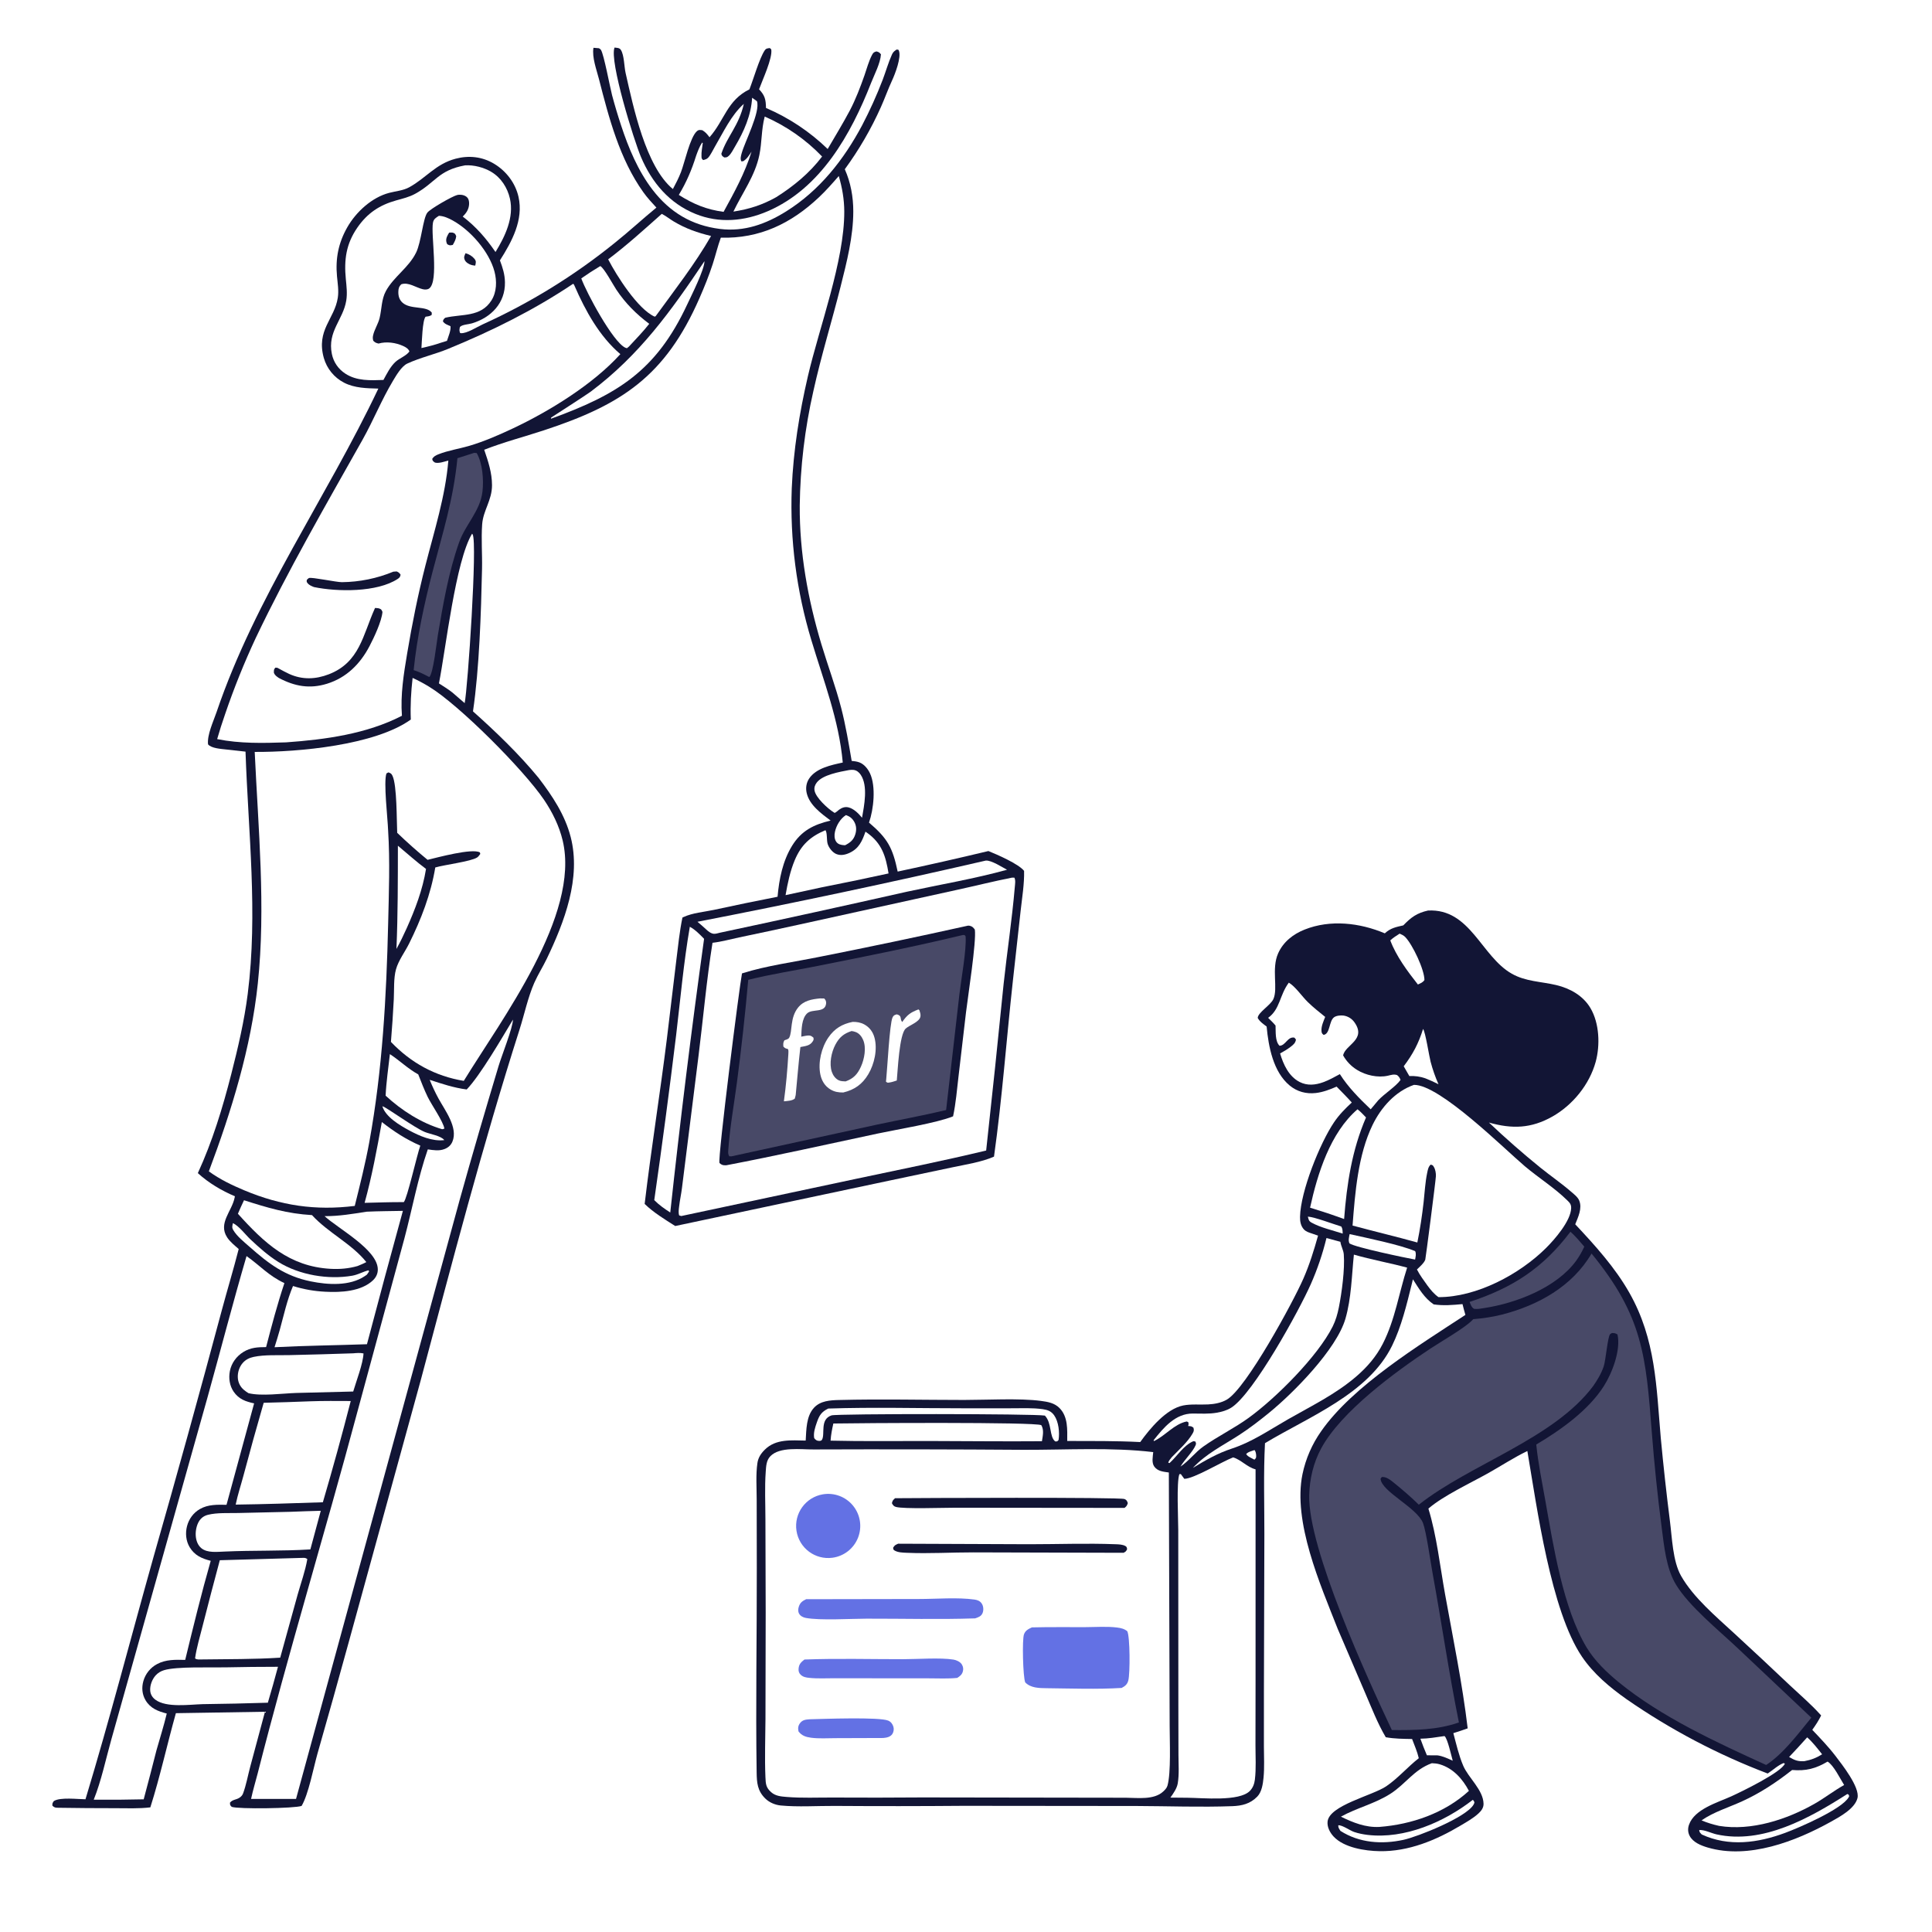 <svg xmlns="http://www.w3.org/2000/svg" style="display: block;" viewBox="0 0 2048 2048" width="1024" height="1024"><path transform="translate(0,0)" fill="rgb(255,255,255)" d="M 0 0 L 2048 0 L 2048 2048 L 0 2048 L 0 0 z"></path><path transform="translate(0,0)" fill="rgb(18,21,53)" d="M 629.087 50.656 C 631.047 50.773 633.008 50.973 634.965 51.139 C 635.665 51.737 636.582 52.148 637.063 52.932 C 640.242 58.11 646.55 92.156 648.792 100.817 C 651.667 111.576 654.854 122.25 658.351 132.823 C 666.163 156.663 676.348 181.137 691.74 201.157 C 710.064 224.992 733.206 238.919 763.138 242.68 C 788.889 245.916 811.867 237.525 833.492 224.004 C 868.837 201.904 894.461 169.274 913.85 132.896 C 922.062 117.206 929.357 101.054 935.701 84.521 C 939.049 75.736 941.633 66.368 945.488 57.838 C 946.332 55.971 947.316 54.721 949.008 53.542 C 950.951 52.188 950.054 52.461 952.336 52.768 C 952.495 53.045 952.691 53.304 952.814 53.599 C 955.734 60.596 948.759 78.574 945.598 85.369 C 941.315 94.576 937.968 104.226 933.799 113.5 C 923.401 136.753 910.573 158.84 895.529 179.394 C 901.796 193.516 904.534 208.739 904.518 224.162 C 904.49 250.93 897.573 277.937 891.083 303.76 C 881.792 340.729 870.441 377.279 862.224 414.491 C 853.143 454.317 848.295 494.991 847.761 535.836 C 847.437 585.68 856.373 635.184 870.672 682.806 C 877.461 705.416 885.741 727.512 891.676 750.39 C 896.473 768.883 899.586 787.767 902.814 806.583 C 905.532 806.83 908.432 807.216 911.007 808.174 C 916.058 810.053 920.029 815.052 922.238 819.796 C 928.718 833.711 926.118 857.91 921.193 871.991 C 940.936 888.793 946.253 898.615 951.564 923.92 C 983.718 917.065 1015.79 909.804 1047.76 902.138 C 1056.96 905.86 1079.66 915.705 1085.57 923.156 C 1085.94 936.956 1083.41 951.727 1081.92 965.482 L 1073.69 1039.74 C 1066.86 1101.76 1062.35 1164.32 1053.68 1226.09 C 1040.14 1231.98 1023.74 1234.39 1009.35 1237.46 L 942.636 1251.52 L 715.768 1299.63 C 704.837 1292.67 692.619 1285.29 683.363 1276.2 C 690.265 1217.96 699.61 1159.91 706.857 1101.69 L 716.914 1018 C 718.816 1002.93 720.317 987.503 723.418 972.644 L 724.608 972.099 C 733.991 967.697 746.35 966.703 756.535 964.555 C 779.058 959.667 801.631 955.009 824.249 950.582 C 825.895 931.863 829.68 912.769 839.645 896.54 C 849.463 880.551 862.769 873.983 880.499 869.85 C 870.577 862.397 858.144 853.487 855.141 840.733 C 853.892 835.432 854.659 829.95 857.676 825.372 C 865.003 814.253 881.191 810.956 893.359 808.321 C 889.353 763.21 872.999 721.674 860.117 678.753 C 844.313 626.572 837.277 572.131 839.296 517.647 C 841.017 477.378 847.275 438.14 856.381 398.908 C 868.459 346.869 895.156 276.452 894.967 224.156 C 894.92 211.212 892.749 198.985 889.142 186.586 C 882.474 194.267 875.704 201.972 868.307 208.963 C 838.612 237.03 805.137 253.094 764.095 251.943 C 760.774 261.033 758.534 270.609 755.541 279.828 C 751.56 292.088 746.689 304.139 741.524 315.943 C 705.193 398.983 658.793 429.166 576.247 456.254 C 555.07 463.204 534.143 468.584 513.286 476.765 C 517.545 489.193 521.53 501.046 521.556 514.324 C 521.588 530.34 512.187 540.962 511.113 555.795 C 509.986 571.372 511.322 587.333 510.975 602.987 C 509.933 649.936 508.116 708.352 501.381 754.076 C 525.752 775.867 550.242 799.367 570.98 824.642 C 585.524 843.756 598.801 863.583 604.917 887.128 C 616.23 930.683 598.25 977.478 579.532 1016.46 C 575.441 1024.98 570.227 1033.08 566.423 1041.7 C 559.636 1057.09 555.846 1075.35 550.697 1091.47 C 511.467 1214.31 479.069 1339.09 445.843 1463.65 L 369.748 1740.5 C 358.877 1780.11 347.785 1819.67 336.471 1859.16 C 332.315 1873.94 327.032 1902 319.715 1914.35 C 312.242 1917.05 252.833 1917.87 245.643 1915.35 C 243.775 1913.42 243.838 1913.53 243.805 1910.85 C 246.666 1907.39 250.548 1907.97 254.037 1905.53 C 255.818 1904.28 256.97 1903.01 257.717 1900.98 C 260.998 1892.09 262.754 1882.1 265.218 1872.9 L 280.891 1814.53 L 186.442 1816.04 C 177.139 1849.14 169.776 1883.16 159.367 1915.88 C 147.074 1917.37 134.143 1916.77 121.753 1916.76 C 101.79 1916.77 81.827 1916.62 61.867 1916.31 C 58.892 1916.25 57.596 1916.23 55.513 1914.04 C 55.447 1911.52 55.628 1911.34 57.032 1909.22 C 63.692 1904.91 82.463 1907.24 90.608 1907.31 C 116.2 1822.9 138.512 1736.72 162.38 1651.74 C 187.354 1564.4 211.588 1476.84 235.08 1389.08 C 240.915 1367.35 247.453 1345.81 253.033 1324.01 C 248.897 1320.41 243.719 1316.24 240.732 1311.61 C 231.079 1296.65 245.734 1284.12 248.691 1269.69 L 249.009 1268.08 C 234.975 1262.26 220.948 1253.81 209.719 1243.57 C 225.141 1210.02 235.992 1174.38 245.132 1138.67 C 252.313 1110.61 258.964 1082.25 262.611 1053.49 C 273.479 967.777 263.161 882.485 260.264 796.763 C 253.423 796.047 246.585 795.289 239.753 794.491 C 234.526 793.863 223.897 793.303 220.519 789.008 C 219.447 778.836 226.292 764.496 229.548 754.905 C 271.064 632.632 346.131 527.716 401.055 411.926 C 388.73 411.585 375.931 411.442 364.714 405.657 C 354.242 400.255 346.474 390.759 343.254 379.425 C 334.997 349.85 354.626 338.232 358.085 315.594 C 359.244 308.005 357.929 300.514 357.231 292.946 C 355.483 274.002 358.707 257.483 368.186 240.86 C 377.434 224.642 394.2 209.229 412.597 204.422 C 419.623 202.587 427.37 202.046 433.815 198.51 C 451.661 188.719 461.75 173.861 482.982 168.24 C 497.006 164.527 511.221 166.053 523.763 173.585 C 536.571 181.276 546.324 193.989 549.632 208.638 C 555.151 233.077 542.585 256.134 529.947 276.009 C 532.858 283.743 535.099 290.71 535.266 299.109 C 535.705 321.246 520.589 336.691 500.26 342.777 C 496.605 343.871 490.013 343.997 487.551 346.575 C 486.95 349.224 486.737 350.445 487.734 353.002 C 488.002 353.059 488.265 353.149 488.538 353.172 C 494.857 353.688 505.643 346.554 511.721 343.828 C 561.882 321.094 608.938 292.052 651.749 257.407 C 666.795 245.408 680.923 232.273 695.815 220.069 C 690.923 214.786 686.127 209.606 681.934 203.731 C 656.81 168.525 645.478 125.027 634.899 83.724 C 632.381 73.894 627.375 60.736 629.087 50.656 z"></path><path transform="translate(0,0)" fill="rgb(255,255,255)" d="M 437.385 718.618 C 443.345 721.318 449.238 724.527 454.833 727.913 C 486.584 747.125 555.114 815.931 576.705 847.848 C 585.557 860.933 592.799 875.58 596.468 891.007 C 615.275 970.091 531.539 1080.64 491.634 1145.77 C 461.222 1140.76 435.558 1126.63 414.408 1104.45 C 415.651 1089.4 416.659 1074.34 417.432 1059.26 C 417.926 1049.43 417.134 1036.95 419.769 1027.53 C 422.435 1018.01 429.249 1009.13 433.672 1000.22 C 446.406 974.572 456.71 947.904 461.415 919.546 C 471.473 916.627 499.01 913.261 505.735 908.988 C 507.133 908.1 508.143 906.521 509.112 905.217 L 508.701 903.593 C 500.586 898.912 463.585 908.998 453.261 911.462 C 442.154 902.34 431.408 892.786 421.05 882.821 C 420.436 869.891 420.857 832.552 416.075 822.419 C 414.963 820.063 414.087 819.541 411.693 818.754 L 409.641 819.891 C 406.418 829.037 410.987 867.35 411.417 880.249 C 413.484 912.897 412.214 946.446 411.452 979.152 C 409.658 1056.16 405.372 1134.55 391.515 1210.42 C 387.342 1233.27 381.661 1255.8 376.05 1278.32 C 334.475 1283.5 297.718 1278 259.134 1261.87 C 245.912 1256.35 233.001 1250.15 221.385 1241.69 C 245.405 1177.71 266.116 1110.66 273.307 1042.44 C 281.844 961.453 273.739 878.188 270.007 797.069 C 316.111 797.344 397.499 789.996 435.479 762.743 C 434.872 747.713 435.696 733.52 437.385 718.618 z"></path><path transform="translate(0,0)" fill="rgb(255,255,255)" d="M 1072.78 930.334 L 1075.27 930.363 C 1076.76 933.118 1075.98 937.386 1075.72 940.48 C 1072.82 974.675 1067.56 1008.85 1063.88 1042.99 C 1058.02 1101.89 1051.85 1160.76 1045.37 1219.6 C 999.612 1230.62 953.244 1239.88 907.197 1249.66 L 722.221 1289.04 L 719.938 1288.38 C 718.969 1285.28 719.546 1282.01 719.907 1278.83 C 720.652 1272.3 722.108 1265.87 722.911 1259.35 L 740.408 1119.69 C 745.416 1079.67 748.932 1039.22 755.281 999.4 C 764.586 998.379 774.272 995.629 783.45 993.715 C 804.179 989.391 824.887 984.961 845.571 980.425 L 1015.01 943.164 C 1034.28 938.982 1053.43 934.136 1072.78 930.334 z"></path><path transform="translate(0,0)" fill="rgb(18,21,53)" d="M 1026.11 981.229 C 1026.76 981.278 1027.42 981.22 1028.05 981.375 C 1030.81 982.052 1031.79 983.293 1033.36 985.402 C 1035.19 997.761 1026.03 1056.26 1024.01 1073.14 L 1016.08 1140.98 C 1014.43 1155.08 1013.26 1169.46 1010.31 1183.35 C 993.39 1190.32 951.172 1197.2 930.696 1201.55 C 877.255 1212.89 823.818 1224.94 770.16 1235.19 C 769.858 1235.21 769.557 1235.25 769.255 1235.25 C 766.183 1235.31 764.827 1234.84 762.668 1232.82 C 760.735 1226.95 783.967 1044.48 786.539 1031.85 L 787.385 1031.59 C 811.579 1023.86 842.643 1019.58 868.023 1014.43 C 920.844 1003.97 973.543 992.902 1026.11 981.229 z"></path><path transform="translate(0,0)" fill="rgb(72,73,103)" d="M 1020.6 991.14 L 1022.48 991.17 L 1023.57 992.504 C 1024.7 1006.16 1018.96 1037.78 1017.1 1053.29 L 1002.93 1176.69 C 978.607 1182.51 953.974 1186.96 929.519 1192.17 L 775.362 1225.78 L 773.049 1225.72 C 771.632 1223.41 771.82 1221.7 772.002 1219.07 C 773.628 1195.56 778.013 1171.27 781.12 1147.85 C 785.906 1111.54 789.922 1075.13 793.167 1038.66 C 817.215 1032.64 842.2 1028.82 866.547 1023.97 C 917.974 1013.74 969.628 1003.44 1020.6 991.14 z"></path><path transform="translate(0,0)" fill="rgb(255,255,255)" d="M 903.859 1083.24 C 908.069 1083.15 912.355 1083.85 916.088 1085.88 C 921.777 1088.97 925.349 1093.83 927.013 1100.04 C 930.323 1112.41 926.898 1127.88 920.422 1138.76 C 914.085 1149.4 905.78 1155.23 893.921 1158.08 C 888.891 1158.13 884.705 1157.49 880.312 1154.87 C 874.398 1151.35 870.96 1145.59 869.592 1138.94 C 866.978 1126.23 870.767 1110.47 878.091 1099.79 C 884.581 1090.33 892.768 1085.45 903.859 1083.24 z"></path><path transform="translate(0,0)" fill="rgb(72,73,103)" d="M 902.69 1092.95 C 904.196 1093.13 905.477 1093.45 906.923 1093.96 C 910.735 1095.3 913.44 1098.75 914.977 1102.37 C 918.542 1110.75 916.251 1122.63 912.653 1130.62 C 908.979 1138.78 904.768 1143.27 896.379 1146.33 C 893.884 1146.22 891.229 1146.21 888.949 1145.08 C 885.469 1143.35 883.007 1139.86 881.782 1136.25 C 878.806 1127.48 881.306 1115.37 885.539 1107.39 C 889.65 1099.64 894.381 1095.63 902.69 1092.95 z"></path><path transform="translate(0,0)" fill="rgb(255,255,255)" d="M 869.219 1058.36 L 873.642 1058.43 C 875.204 1059.83 875.897 1061.48 875.71 1063.64 C 874.81 1074.06 861.245 1069.15 855.74 1074.08 C 849.675 1079.52 849.701 1091.37 849.352 1098.92 C 851.723 1098.46 854.268 1097.85 856.685 1097.68 C 859.289 1097.51 860.409 1098.39 862.31 1099.98 C 862.461 1101.98 862.737 1101.95 861.588 1103.82 C 858.614 1108.65 853.544 1108.86 848.443 1109.91 C 846.473 1126.81 845.115 1143.82 843.475 1160.75 C 843.229 1162.07 842.818 1163.37 842.46 1164.66 C 839.24 1167.03 834.815 1167 830.95 1167.45 C 833.226 1151.08 834.679 1134.09 835.676 1117.59 C 836.222 1108.55 834.616 1114.14 830.409 1109.42 C 830.244 1106.63 830.027 1105.25 831.511 1102.75 C 833.026 1102.25 835.728 1101.59 836.568 1100.03 C 840.219 1093.25 837.175 1079.05 846.011 1068.05 C 851.901 1060.72 860.421 1059.22 869.219 1058.36 z"></path><path transform="translate(0,0)" fill="rgb(255,255,255)" d="M 973.593 1070.01 L 974.612 1070.9 C 975.306 1073.07 976.09 1075.22 975.701 1077.54 C 974.723 1083.37 964.32 1086.56 960.114 1090.29 C 953.24 1096.39 951.656 1135.27 950.634 1145.39 C 948.079 1146.18 945.414 1147.17 942.761 1147.52 C 940.769 1147.79 940.782 1147.92 939.163 1146.57 L 939.465 1143.65 C 940.571 1133.02 943.041 1085.03 946.115 1078.58 C 947.296 1076.11 948.205 1076.04 950.602 1075.24 C 956.735 1076.83 953.416 1079.93 956.386 1083.38 C 961.648 1075.78 965.125 1073.24 973.593 1070.01 z"></path><path transform="translate(0,0)" fill="rgb(255,255,255)" d="M 607.539 300.828 C 608.707 301.933 608.324 301.36 609.005 302.925 C 620.524 329.397 635.387 356.492 657.596 375.398 C 628.836 407.292 582.654 435.748 543.867 454.06 C 529.105 461.03 513.136 467.973 497.52 472.593 C 486.855 475.748 475.026 477.48 464.779 481.565 C 461.948 482.693 459.796 483.769 458.165 486.441 C 458.659 488.907 459.052 488.835 461.098 490.372 C 465.48 491.438 470.943 489.305 475.262 488.22 C 472.12 526.11 460.346 562.75 450.971 599.436 C 443.064 630.379 436.896 661.085 431.625 692.575 C 427.956 714.492 424.38 736.45 426.063 758.742 C 388.59 778.049 344.808 783.982 303.25 786.928 C 278.62 787.755 254.53 788.35 230.191 783.478 C 232.763 774.551 235.585 765.698 238.654 756.93 C 247.992 729.513 258.809 702.622 271.059 676.376 C 305.275 604.627 345.271 535.531 384.232 466.272 C 395.711 445.866 404.515 423.761 416.54 403.743 C 419.993 397.995 425.623 388.212 431.827 385.355 C 445.811 378.915 460.809 375.654 475.025 369.819 C 521.725 350.653 565.517 328.94 607.539 300.828 z"></path><path transform="translate(0,0)" fill="rgb(18,21,53)" d="M 397.57 644.466 C 398.934 644.583 400.706 644.583 401.993 645.017 C 404.349 645.812 404.485 646.563 405.438 648.658 C 404.549 658.762 396.472 675.822 391.686 684.959 C 381.804 703.826 367.291 718.395 346.621 724.796 C 328.198 730.501 312.376 727.528 295.605 718.694 C 293.237 717.007 291.319 715.919 290.31 713.041 C 290.425 710.275 290.079 709.727 291.927 707.726 C 294.06 707.887 293.519 707.599 295.106 708.455 C 298.911 710.505 302.583 712.592 306.526 714.39 C 320.406 720.721 334.581 720.193 348.6 714.76 C 381.211 702.122 384.648 673.214 397.161 645.354 L 397.57 644.466 z"></path><path transform="translate(0,0)" fill="rgb(18,21,53)" d="M 416.972 605.993 L 420.518 605.747 C 422.821 606.841 423.194 607.135 424.654 609.222 C 424.128 611.474 423.657 612.316 421.679 613.622 C 399.786 628.071 357.539 627.435 332.865 622.323 C 330.224 621.259 327.808 620.383 325.98 618.089 C 324.746 616.541 325.104 616.453 325.236 614.675 C 325.994 614.031 326.623 613.193 327.509 612.743 C 329.966 611.495 356.815 617.215 362.451 617.128 C 381.169 616.928 399.675 613.149 416.972 605.993 z"></path><path transform="translate(0,0)" fill="rgb(255,255,255)" d="M 543.772 1080.82 C 543.577 1089.61 531.925 1118.7 528.52 1130.03 C 514.362 1177.12 500.454 1224.53 487.277 1271.91 L 313.808 1906.93 L 266.134 1906.95 C 268.122 1897.84 270.801 1888.8 273.18 1879.77 C 305.73 1751.77 344.423 1625.24 378.559 1497.63 L 428.768 1312.47 C 437.024 1281.4 442.937 1248.74 453.489 1218.39 C 459.51 1219.22 465.324 1220.3 471.182 1218.05 C 475.048 1216.57 477.976 1214.02 479.584 1210.16 C 485.791 1195.27 471.68 1177.05 464.806 1164.45 C 461.282 1157.99 458.269 1151.47 455.484 1144.67 C 468.492 1148.89 481.087 1153.15 494.72 1154.88 C 509.024 1140.07 532.142 1100.19 543.772 1080.82 z"></path><path transform="translate(0,0)" fill="rgb(255,255,255)" d="M 261.339 1331.51 C 275.823 1341.69 284.491 1352.19 301.478 1360.16 C 294.05 1382.29 287.966 1405.38 282.074 1427.98 C 273.235 1428.03 265.803 1428.33 257.992 1433.14 C 250.66 1437.66 245.323 1444.93 243.671 1453.42 C 242.223 1460.87 243.352 1468.95 247.709 1475.28 C 253.121 1483.14 260.48 1485.78 269.375 1487.63 L 240.111 1595.15 C 230.269 1595.02 220.669 1594.6 211.805 1599.7 C 205.025 1603.6 200.28 1610.12 198.285 1617.66 C 196.3 1625.15 197.049 1633.43 201.072 1640.14 C 206.294 1648.85 214.03 1652.16 223.377 1654.53 C 213.476 1689.2 204.81 1724.52 196.324 1759.56 C 186.121 1759.33 175.713 1758.99 166.443 1764.03 C 159.344 1767.83 154.106 1774.37 151.942 1782.13 C 150.021 1788.94 150.622 1796.07 154.23 1802.22 C 159.348 1810.95 167.536 1814.07 176.775 1816.42 C 173.666 1829.46 169.527 1842.42 165.878 1855.33 C 161.482 1872.7 156.964 1890.04 152.324 1907.35 C 134.678 1907.79 117.025 1907.92 99.374 1907.74 C 107.398 1887.67 112.113 1864.98 117.961 1844.11 L 150.646 1727.84 L 219.971 1481.26 C 233.876 1431.35 246.768 1381.26 261.339 1331.51 z"></path><path transform="translate(0,0)" fill="rgb(255,255,255)" d="M 492.962 175.287 C 502.263 174.685 512.977 177.483 520.907 182.253 C 531.148 188.412 537.911 198.96 540.537 210.5 C 545.084 230.484 535.437 250.546 525.256 267.154 C 515.156 252.473 504.685 240.358 490.507 229.542 C 490.958 229.082 491.416 228.628 491.86 228.162 C 495.47 224.373 497.51 220.003 497.255 214.69 C 497.128 212.068 496.265 209.78 494.006 208.244 C 491.42 206.487 487.484 205.992 484.524 206.756 C 479.3 208.105 456.421 221.19 453.102 225.299 C 448.347 231.184 446.617 256.552 441.037 267.851 C 433.102 283.921 417.4 293.263 409.088 308.474 C 404.277 317.277 404.721 327.552 402.406 337.086 C 400.851 343.491 396.86 349.211 395.458 355.65 C 395.015 357.686 395.117 359.209 395.683 361.237 C 397.787 363.255 398.407 363.441 401.251 364.192 C 409.612 361.805 419.401 363.143 427.377 366.767 C 430.08 367.995 432.901 369.634 434.004 372.499 C 430.974 377.058 423.408 379.724 419.223 383.597 C 413.695 388.713 410.029 396.249 406.462 402.766 C 392.61 403.254 378.193 404 366.037 396.052 C 358.598 391.188 353.563 383.908 351.78 375.19 C 346.893 351.294 363.758 338.963 367.045 318.63 C 368.276 311.013 367.337 303.529 366.597 295.918 C 364.594 275.324 366.842 258.544 378.896 241.148 C 389.411 225.973 402.216 217.419 419.905 212.461 C 426.826 210.521 433.798 208.905 440.141 205.41 C 461.909 193.414 464.472 180.499 492.962 175.287 z"></path><path transform="translate(0,0)" fill="rgb(255,255,255)" d="M 328.634 1485.44 C 343.015 1484.91 357.411 1485.09 371.799 1485.14 C 362.565 1521.08 352.714 1556.86 342.25 1592.46 L 295.25 1593.96 C 280.113 1594.4 264.973 1594.73 249.831 1594.94 C 251.933 1584.66 255.36 1574.41 258.065 1564.26 C 264.937 1538.43 272.088 1512.68 279.519 1487.01 C 295.894 1486.62 312.267 1486.1 328.634 1485.44 z"></path><path transform="translate(0,0)" fill="rgb(255,255,255)" d="M 318.892 1651.46 C 321.616 1651.51 323.668 1650.89 325.765 1652.75 C 323.637 1665.23 319.009 1677.98 315.565 1690.19 L 297.04 1757.18 C 269.448 1758.99 241.419 1758.69 213.758 1759.08 C 211.268 1759.01 208.711 1759.55 206.773 1757.92 C 208.42 1746.37 212.002 1734.66 214.834 1723.33 C 220.732 1700.15 226.789 1677.01 233.005 1653.91 L 318.892 1651.46 z"></path><path transform="translate(0,0)" fill="rgb(255,255,255)" d="M 388.709 1284.44 C 401.468 1283.85 414.303 1283.84 427.076 1283.57 C 414.114 1330.62 401.419 1377.74 388.993 1424.93 C 356.349 1426.1 323.624 1426.41 291.011 1428.12 C 293.042 1422.07 294.754 1415.87 296.574 1409.74 C 300.765 1394.42 304.365 1377.86 310.598 1363.23 C 321.713 1366.71 333.228 1368.75 344.861 1369.29 C 361.123 1370.18 382.835 1369.12 395.368 1357.18 C 398.73 1353.98 400.616 1349.97 400.486 1345.3 C 399.909 1324.59 359.124 1302.83 344.035 1289.18 C 359.717 1289.22 373.341 1286.83 388.709 1284.44 z"></path><path transform="translate(0,0)" fill="rgb(255,255,255)" d="M 465.267 228.767 C 470.564 228.991 475.523 231.281 480.094 233.821 C 498.865 244.255 518.647 266.854 524.176 287.851 C 526.809 297.852 526.609 309.517 520.942 318.484 C 509.584 336.457 489.534 332.669 471.979 336.818 C 470.247 338.303 470.094 338.459 469.498 340.651 C 471.58 343.654 474.264 344.265 477.541 345.782 C 478.131 350.388 475.186 356.846 473.821 361.314 L 467.311 363.333 C 460.52 365.688 453.749 367.387 446.737 368.949 C 447.229 362.656 447.724 339.517 451.159 335.708 C 453.525 335.382 455.591 335.262 457.603 333.843 L 457.717 331.444 C 452.051 323.693 435.123 328.527 426.647 320.802 C 423.281 317.736 422.162 313.763 422.256 309.314 C 422.327 305.926 422.902 303.723 425.416 301.333 C 433.017 298.807 440.721 304.79 448.016 306.545 C 450.25 307.082 453.011 307.197 454.951 305.785 C 465.429 298.156 456.574 249.154 458.953 236.103 C 459.682 232.102 462.101 230.792 465.267 228.767 z"></path><path transform="translate(0,0)" fill="rgb(18,21,53)" d="M 476.145 246.579 C 477.108 246.555 479.042 246.355 480.035 246.654 C 482.534 247.406 482.682 248.216 483.606 250.41 C 483.219 253.991 481.742 256.464 480.008 259.577 C 479.913 259.608 479.82 259.651 479.721 259.671 C 476.817 260.243 476.624 260.282 474.09 258.875 C 473.523 257.655 473.354 257.462 473.09 255.987 C 472.482 252.585 474.427 249.312 476.145 246.579 z"></path><path transform="translate(0,0)" fill="rgb(18,21,53)" d="M 493.49 268.416 C 497.021 269.338 500.557 271.442 502.901 274.293 C 505.089 276.954 504.387 278.548 503.768 281.571 C 502.587 281.437 501.396 281.308 500.237 281.032 C 497.408 280.358 493.707 278.204 492.594 275.398 C 491.413 272.423 492.336 271.149 493.49 268.416 z"></path><path transform="translate(0,0)" fill="rgb(255,255,255)" d="M 701.507 226.699 C 705.851 228.875 710.032 232.297 714.264 234.808 C 727.186 242.477 739.179 246.626 753.766 250.154 C 736.773 279.789 715.033 307.594 694.983 335.22 L 693.925 335.655 C 675.97 327.661 653.367 291.79 644.685 274.888 C 664.534 259.957 682.968 243.198 701.507 226.699 z"></path><path transform="translate(0,0)" fill="rgb(72,73,103)" d="M 502.669 480.041 L 505.307 480.263 C 511.62 491.079 512.86 508.882 511.437 521.114 C 509.027 541.818 493.46 555.874 486.73 574.797 C 475.607 606.077 469.664 640.596 464.144 673.289 C 462.821 681.129 459.269 714.249 455.039 717.699 L 452.668 716.479 C 447.956 713.96 443.592 712.023 438.5 710.352 C 441.987 675.69 449.772 639.735 458.534 606.056 C 469.53 563.784 480.546 529.873 484.893 485.737 L 502.669 480.041 z"></path><path transform="translate(0,0)" fill="rgb(255,255,255)" d="M 731.248 982.411 C 736.922 985.434 741.918 990.613 746.358 995.189 C 732.933 1091.71 720.98 1188.42 710.501 1285.3 C 704.348 1281.34 698.721 1277.4 693.544 1272.19 C 701.883 1214.01 709.609 1155.74 716.72 1097.4 C 721.27 1059.16 724.666 1020.35 731.248 982.411 z"></path><path transform="translate(0,0)" fill="rgb(255,255,255)" d="M 374.378 1434.57 C 378.164 1434.26 381.595 1433.9 385.337 1434.68 C 384.85 1445.47 377.674 1464.03 374.417 1475.07 L 313.888 1476.59 C 299.226 1477.09 277.261 1480.2 263.434 1476.83 C 261.711 1475.79 260.12 1474.67 258.579 1473.37 C 254.795 1470.23 252.46 1465.67 252.115 1460.77 C 251.689 1455.02 253.631 1448.85 257.515 1444.56 C 260.591 1441.16 264.432 1439.31 268.867 1438.37 C 280.695 1435.86 294.572 1436.79 306.695 1436.48 C 329.259 1435.98 351.82 1435.34 374.378 1434.57 z"></path><path transform="translate(0,0)" fill="rgb(255,255,255)" d="M 308.391 1602.56 C 318.92 1602.04 329.493 1601.85 340.031 1601.5 L 329.002 1642.44 C 298.765 1644.33 268.31 1643.32 238.024 1644.72 C 230.265 1644.96 219.934 1646.44 213.468 1641.17 C 209.467 1637.9 207.757 1632.63 207.478 1627.62 C 207.156 1621.83 208.82 1614.35 212.928 1610.02 C 214.988 1607.86 217.491 1606.48 220.386 1605.76 C 230.263 1603.31 242.154 1604.1 252.311 1603.85 L 308.391 1602.56 z"></path><path transform="translate(0,0)" fill="rgb(255,255,255)" d="M 258.66 1272.31 C 283.568 1280.25 304.294 1286.53 330.714 1288.06 C 347.881 1306.86 372.698 1318.28 388.313 1337.85 C 385.321 1339.52 382.143 1340.75 378.988 1342.06 C 369.563 1344.75 360.075 1345.55 350.309 1345 C 306.74 1342.56 280.077 1317.62 252.198 1286.62 C 254.243 1281.8 256.397 1277.03 258.66 1272.31 z"></path><path transform="translate(0,0)" fill="rgb(255,255,255)" d="M 238.659 1767.47 C 257.327 1767.07 275.998 1766.87 294.67 1766.86 C 291.269 1779.6 287.689 1792.3 283.931 1804.94 C 260.959 1805.68 237.98 1806.19 214.997 1806.47 C 200.986 1806.84 176.49 1810.5 164.754 1801.8 C 161.635 1799.49 159.616 1796.34 159.25 1792.45 C 158.72 1786.8 161.257 1780.06 165.067 1775.91 C 167.503 1773.27 170.504 1771.47 173.945 1770.45 C 187.519 1766.4 223.006 1767.81 238.659 1767.47 z"></path><path transform="translate(0,0)" fill="rgb(255,255,255)" d="M 1045 912.247 C 1050.95 911.792 1061.98 919.114 1067.52 921.965 C 1032.96 931.534 996.594 937.613 961.501 945.23 C 895.377 960.143 829.165 974.66 762.867 988.779 C 760.996 989.255 758.667 989.986 756.735 989.858 C 753.672 989.656 750.614 987.163 748.483 985.15 C 745.525 982.354 742.452 979.749 739.345 977.121 C 841.601 957.278 943.502 935.65 1045 912.247 z"></path><path transform="translate(0,0)" fill="rgb(255,255,255)" d="M 874.992 880.048 C 877.005 882.444 876.176 890.617 877.303 894.396 C 878.551 898.579 882.352 903.547 886.441 905.267 C 891.125 907.236 895.981 906.168 900.445 904.113 C 910.614 899.431 913.994 891.432 917.43 881.605 L 918.911 882.631 C 934.869 893.89 938.934 907.643 941.91 925.885 L 908.216 933.08 C 882.988 938.031 857.824 943.302 832.729 948.889 C 834.892 936.413 837.546 923.613 842.437 911.891 C 849.197 895.689 858.936 886.754 874.992 880.048 z"></path><path transform="translate(0,0)" fill="rgb(255,255,255)" d="M 500.427 565.728 C 500.631 565.994 500.874 566.234 501.037 566.526 C 506.208 575.773 495.842 729.333 492.569 745.336 L 479.378 733.966 C 474.959 730.452 470.036 727.52 465.302 724.449 C 472.591 687.678 482.891 594.681 500.427 565.728 z"></path><path transform="translate(0,0)" fill="rgb(255,255,255)" d="M 404.764 1189.42 C 417.976 1199.7 430.139 1207.69 445.549 1214.42 C 442.045 1224.08 431.596 1270.66 428.026 1274.3 C 414.197 1274.21 400.335 1274.74 386.508 1275.07 C 394.292 1246.89 399.601 1218.17 404.764 1189.42 z"></path><path transform="translate(0,0)" fill="rgb(255,255,255)" d="M 746.789 276.833 C 746.663 286.074 733.163 312.714 728.442 322.814 C 695.364 393.584 654.215 418.331 584.066 443.874 C 584.146 443.445 584.058 442.945 584.307 442.586 C 584.401 442.449 621.269 418.863 626.088 415.245 C 677.957 376.313 711.175 329.931 746.789 276.833 z"></path><path transform="translate(0,0)" fill="rgb(255,255,255)" d="M 636.373 282.032 C 640.597 284.489 649.873 301.821 653.329 307.034 C 662.796 321.313 674.534 333.029 688.22 343.263 C 681.662 351.697 674 359.425 666.779 367.299 L 664.564 369.137 C 663.98 368.945 663.369 368.824 662.812 368.563 C 649.554 362.351 621.596 310.122 616.186 295.116 C 622.771 290.463 629.447 286.16 636.373 282.032 z"></path><path transform="translate(0,0)" fill="rgb(255,255,255)" d="M 413.297 1117.42 C 423.732 1124.25 432.199 1132.74 443.358 1138.91 C 446.52 1146.93 449.608 1155 453.366 1162.77 C 457.317 1170.93 470.011 1189.07 471.067 1196.41 L 468.76 1197.03 C 446.553 1190.51 425.661 1177.06 408.77 1161.45 C 409.469 1146.81 411.668 1131.98 413.297 1117.42 z"></path><path transform="translate(0,0)" fill="rgb(255,255,255)" d="M 900.037 816.29 C 901.631 816.09 903.217 815.92 904.825 816.134 C 908.136 816.575 910.602 818.612 912.405 821.308 C 920.346 833.178 916.062 853.808 913.805 866.832 C 910.156 862.447 904.98 857.068 899.184 855.797 C 895.547 855 892.461 856.219 889.532 858.264 C 888.058 859.615 886.597 860.674 884.914 861.751 C 884.564 861.56 884.202 861.389 883.864 861.177 C 877.448 857.146 864.745 845.541 863.454 838.023 C 862.91 834.856 863.799 832.226 865.705 829.658 C 871.968 821.221 890.2 818.173 900.037 816.29 z"></path><path transform="translate(0,0)" fill="rgb(255,255,255)" d="M 421.785 896.501 C 431.764 904.787 441.143 913.374 451.604 921.104 C 448.041 943.156 440.111 963.875 431.028 984.154 C 427.662 991.567 424.201 998.803 420.244 1005.92 C 421.794 969.511 421.73 932.939 421.785 896.501 z"></path><path transform="translate(0,0)" fill="rgb(255,255,255)" d="M 246.923 1296.55 C 253.538 1299.77 259.968 1308.6 265.411 1313.73 C 274.632 1322.42 284.44 1331.16 295.221 1337.84 C 317.345 1351.57 347.861 1356.74 373.447 1352.29 C 379.639 1351.21 384.691 1348.02 390.687 1346.59 L 391.234 1347.82 L 388.957 1351.16 C 388.237 1351.69 387.508 1352.2 386.769 1352.7 C 370.67 1363.53 347.468 1362 329.376 1358.31 C 302.049 1352.73 284.869 1339.65 264.416 1321.57 C 258.685 1316.5 251.122 1310.54 247.229 1303.85 C 245.634 1301.11 246.273 1299.52 246.923 1296.55 z"></path><path transform="translate(0,0)" fill="rgb(255,255,255)" d="M 896.74 864.003 C 900.716 865.405 903.441 867.442 905.539 871.168 C 907.908 875.374 908.058 879.906 906.633 884.466 C 904.764 890.445 901.268 893.195 895.885 895.971 C 895.48 895.959 895.074 895.965 894.67 895.936 C 891.489 895.709 888.327 895.069 886.42 892.259 C 884.342 889.199 884.328 885.165 885.098 881.679 C 886.606 874.858 890.842 867.79 896.74 864.003 z"></path><path transform="translate(0,0)" fill="rgb(255,255,255)" d="M 405.31 1172.66 C 409.646 1173.65 439.271 1195.51 450.49 1200.03 C 455.908 1202.21 467.66 1204.03 470.957 1208.57 C 458.25 1210.11 444.832 1204.24 433.826 1198.31 C 423.936 1192.98 408.657 1184.01 405.31 1172.66 z"></path><path transform="translate(0,0)" fill="rgb(18,21,53)" d="M 1513.77 965.204 C 1558.61 962.882 1570.1 1013.77 1602.54 1032.17 C 1617.34 1040.56 1633.55 1040.39 1649.66 1044.21 C 1664.21 1047.66 1678.15 1055.39 1685.94 1068.6 C 1695.44 1084.69 1696.34 1107.87 1691.49 1125.6 C 1684.9 1149.62 1667.19 1171.35 1645.67 1183.55 C 1623.06 1196.36 1602.83 1196.88 1578.35 1189.96 C 1595.87 1206.55 1614.02 1222.46 1632.75 1237.65 C 1643.51 1246.35 1655.04 1254.25 1665.5 1263.3 C 1668.46 1265.85 1672.51 1268.94 1674.01 1272.58 C 1677.45 1280.88 1672.86 1290.17 1669.81 1297.8 C 1690.89 1320.3 1711.96 1343.49 1727.24 1370.46 C 1755.28 1419.96 1755.76 1469.78 1760.52 1524.52 C 1763.25 1553.77 1766.47 1582.97 1770.16 1612.12 C 1772.48 1629.85 1773.1 1654.91 1782.04 1670.58 C 1795.26 1693.72 1819.13 1713.66 1838.58 1731.63 C 1858.29 1749.74 1877.85 1768.01 1897.27 1786.44 C 1908.04 1796.57 1919.56 1806.38 1929.48 1817.34 L 1930.49 1818.47 C 1927.77 1823.95 1924.68 1828.74 1921.09 1833.69 C 1929.51 1842.6 1938.11 1851.48 1945.57 1861.23 C 1952.5 1870.3 1971.82 1894.66 1968.99 1906.07 C 1966.22 1917.24 1950.46 1925.76 1941.07 1930.99 C 1903.41 1951.97 1853.43 1971.18 1810.24 1958.45 C 1803.09 1956.34 1794.51 1952.95 1790.99 1945.88 C 1789.12 1942.13 1789.05 1938.16 1790.44 1934.24 C 1796.26 1917.72 1820.57 1910.83 1835.11 1904.25 C 1845.91 1899.37 1888.58 1878.65 1892.05 1869.46 L 1890.6 1868.93 C 1884.62 1871.3 1879.28 1876.48 1873.83 1880 C 1820.96 1859.93 1770.73 1833.48 1724.26 1801.26 C 1706.31 1788.56 1689.37 1774.48 1676.94 1756.14 C 1643.95 1707.4 1629.3 1598.32 1619.06 1538.15 C 1604.86 1544.97 1591.2 1553.96 1577.43 1561.68 C 1559.01 1572.01 1529.63 1585.71 1514.17 1599.18 C 1523.04 1628.16 1526.49 1660.38 1531.88 1690.23 C 1540.37 1737.3 1550.15 1784.63 1555.81 1832.13 C 1550.83 1834.03 1545.67 1835.56 1540.6 1837.21 C 1543.65 1848.62 1546.43 1860.81 1551.04 1871.67 C 1556.55 1884.64 1572.33 1897.33 1572.62 1912.08 C 1572.7 1916.34 1570.29 1919.52 1567.28 1922.3 C 1561.77 1927.41 1554.78 1931.29 1548.35 1935.13 C 1522.41 1950.62 1493.17 1962.85 1462.44 1962.33 C 1446.97 1962.07 1424.6 1958.63 1413.62 1946.75 C 1409.82 1942.64 1406.72 1936.8 1407.27 1931.05 C 1408.96 1913.67 1454.87 1903.43 1469.47 1893.53 C 1481.91 1885.09 1492.07 1873.11 1503.97 1863.77 C 1502.37 1856.86 1499.37 1850.06 1496.88 1843.42 C 1487.56 1843.24 1478.15 1843.22 1468.97 1841.54 C 1460.31 1826.93 1453.96 1810.39 1447.24 1794.83 L 1418.05 1726.73 C 1399.49 1679.48 1370.31 1613.28 1380.69 1562.62 C 1384.12 1546.24 1390.88 1530.74 1400.55 1517.08 C 1434.06 1469.05 1504.82 1425.7 1553.38 1393.86 C 1552.23 1390.08 1551.31 1386.22 1550.31 1382.41 C 1539.99 1383.37 1530.04 1384.25 1519.74 1382.7 C 1509.84 1375.99 1504.07 1365.94 1497.75 1356.1 C 1497.36 1357.78 1496.96 1359.45 1496.54 1361.12 C 1491.17 1382.85 1485.53 1406.39 1475.65 1426.52 C 1450.53 1477.71 1387.37 1501.77 1340.93 1529.83 C 1339.27 1561.85 1340.32 1594.39 1340.28 1626.47 L 1339.8 1794.13 L 1339.79 1851.21 C 1339.81 1862.15 1340.47 1873.6 1339.4 1884.46 C 1338.75 1891.08 1337.56 1899.54 1332.77 1904.46 C 1325.27 1912.16 1316.52 1914.23 1306.3 1914.61 C 1272.7 1915.85 1238.64 1914.55 1205 1914.43 L 1021.63 1914.25 C 975.983 1914.63 930.335 1914.66 884.689 1914.35 C 866.07 1914.24 846.1 1915.66 827.618 1913.89 C 821.643 1913.32 815.537 1910.73 811.212 1906.48 C 802.919 1898.35 802.242 1889.82 802.076 1878.85 C 800.978 1806.63 802.348 1734.14 802.232 1661.89 L 802.122 1589.41 C 802.112 1576.86 801.08 1563.23 802.897 1550.82 C 803.735 1545.1 806.695 1540.7 810.744 1536.69 C 822.481 1525.04 838.916 1526.86 854.064 1527.07 C 854.797 1515.55 854.543 1501.25 862.881 1492.26 C 869.738 1484.87 879.935 1484.3 889.433 1484.06 C 933.534 1482.92 977.942 1484 1022.07 1484.01 C 1045.73 1484.01 1080.83 1482.01 1103.48 1485.02 C 1110.75 1485.98 1117.74 1487.17 1123.1 1492.57 C 1132.27 1501.82 1131.37 1515.5 1131.3 1527.48 C 1157.05 1527.56 1182.97 1527.31 1208.69 1528.64 C 1219.01 1514.26 1236.29 1493.47 1254.15 1489.87 C 1262.68 1488.15 1272.02 1489.21 1280.72 1488.74 C 1287.47 1488.38 1294.66 1487.08 1300.56 1483.61 C 1321.27 1471.43 1370.51 1380.72 1381.53 1355.64 C 1388.07 1340.75 1392.82 1325.45 1397.19 1309.82 L 1390.88 1307.64 C 1387.69 1306.57 1384.36 1305.66 1382.03 1303.04 C 1378.81 1299.41 1377.99 1294.59 1378.09 1289.86 C 1378.64 1262.88 1399.09 1211.99 1414.06 1189.78 C 1419.5 1181.7 1425.82 1175.31 1432.95 1168.71 C 1427.81 1162.91 1422.23 1157.43 1416.85 1151.86 C 1409.69 1154.97 1402.59 1157.74 1394.78 1158.64 C 1384.68 1159.8 1375.11 1157.26 1367.21 1150.78 C 1349.66 1136.37 1344.66 1109.49 1342.68 1088.19 C 1339.13 1085.45 1335.47 1083.09 1333.24 1079.11 C 1333.27 1073.43 1346.82 1065.64 1349.8 1059.14 C 1355.01 1047.76 1347.57 1026.99 1354.87 1010.61 C 1360.3 998.413 1370.73 990.271 1382.88 985.418 C 1410.19 974.504 1441.43 978.174 1467.95 989.375 C 1473.95 983.795 1479.81 982.696 1487.55 980.938 C 1495.85 972.349 1501.93 967.849 1513.77 965.204 z"></path><path transform="translate(0,0)" fill="rgb(255,255,255)" d="M 862.467 1536.48 C 936.86 1536.21 1011.25 1536.34 1085.64 1536.87 C 1130.05 1536.98 1178.61 1534.03 1222.47 1539.3 C 1222.03 1544.01 1220.64 1550.45 1223.52 1554.53 C 1227.19 1559.73 1233.24 1560.04 1239.02 1560.91 L 1239.89 1829.71 C 1239.89 1845.41 1241.44 1879.37 1237.56 1892.87 C 1236.86 1895.32 1234.98 1897.27 1233.16 1898.98 C 1223.41 1908.24 1205.9 1905.75 1193.5 1905.67 L 978.111 1905.35 C 946.236 1905.6 914.359 1905.64 882.484 1905.46 C 866.382 1905.39 849.787 1906.17 833.782 1904.83 C 827.81 1904.33 822.101 1903.91 817.44 1899.78 C 811.856 1894.83 811.698 1890.91 811.392 1883.83 C 810.505 1863.29 811.334 1842.53 811.431 1821.98 L 811.657 1709.5 L 811.379 1610.34 C 811.357 1593.74 810.516 1576.64 811.702 1560.08 C 812.127 1554.16 812.307 1548.14 816.557 1543.7 C 826.528 1533.3 848.993 1536.6 862.467 1536.48 z"></path><path transform="translate(0,0)" fill="rgb(99,113,228)" d="M 1093.86 1725.1 C 1112.67 1724.65 1131.55 1724.89 1150.37 1724.84 C 1161.37 1724.8 1173.29 1723.88 1184.18 1725.25 C 1188.28 1725.76 1191.67 1726.56 1194.94 1729.12 C 1197.92 1734.8 1198.01 1773.98 1196.05 1781.39 C 1194.96 1785.53 1192.64 1787.36 1188.99 1789.29 C 1162.84 1790.87 1135.64 1789.86 1109.4 1789.57 C 1101.54 1789.48 1092.61 1789.41 1086.79 1783.42 C 1084.34 1777.56 1083.42 1737.91 1085.46 1732.47 C 1087.05 1728.22 1090.05 1726.92 1093.86 1725.1 z"></path><path transform="translate(0,0)" fill="rgb(99,113,228)" d="M 854.547 1695.22 L 974.361 1695.01 C 992.682 1695 1015.2 1693.09 1032.99 1695.6 C 1036.22 1696.05 1038.92 1697.08 1040.78 1699.98 C 1042.54 1702.71 1042.81 1706.83 1041.59 1709.85 C 1040.15 1713.41 1036.97 1714.45 1033.66 1715.54 C 995.429 1716.82 956.85 1715.77 918.584 1715.85 C 901.679 1715.89 869.617 1717.91 854.207 1715.08 C 851.391 1714.57 848.434 1713.09 847.023 1710.48 C 845.769 1708.16 846.004 1705.57 846.786 1703.15 C 848.187 1698.82 850.582 1697.15 854.547 1695.22 z"></path><path transform="translate(0,0)" fill="rgb(99,113,228)" d="M 872.214 1584.05 C 884.322 1582 896.599 1586.63 904.33 1596.17 C 912.061 1605.71 914.044 1618.69 909.517 1630.1 C 904.99 1641.52 894.657 1649.61 882.486 1651.26 C 864.1 1653.76 847.108 1641.05 844.304 1622.71 C 841.501 1604.37 853.921 1587.16 872.214 1584.05 z"></path><path transform="translate(0,0)" fill="rgb(99,113,228)" d="M 852.748 1759.16 C 887.581 1757.86 922.713 1758.84 957.58 1758.81 C 972.381 1758.8 996.898 1756.99 1010.75 1759.24 C 1013.9 1759.75 1017.97 1761.6 1019.66 1764.49 C 1021.06 1766.89 1021.41 1769.25 1020.62 1771.94 C 1019.64 1775.32 1017.54 1776.79 1014.74 1778.65 C 1005 1779.65 994.703 1779.12 984.899 1779.11 L 933.097 1779.07 L 885.031 1779 C 876.124 1778.99 866.748 1779.55 857.899 1778.61 C 854.536 1778.25 851.505 1777.81 848.897 1775.42 C 846.841 1773.53 846.284 1771.39 846.549 1768.71 C 847.02 1763.94 849.177 1761.96 852.748 1759.16 z"></path><path transform="translate(0,0)" fill="rgb(18,21,53)" d="M 948.799 1588.17 C 971.459 1587.93 1187.3 1586.99 1192.04 1589.04 C 1194.45 1590.09 1194.68 1591.13 1195.53 1593.37 C 1194.59 1596.16 1194.31 1596.52 1192.07 1598.43 L 1012.43 1598.25 C 999.968 1598.23 958.387 1599.72 949.787 1597.42 C 947.392 1596.78 946.524 1595.49 945.468 1593.44 C 946.184 1590.51 946.577 1590.25 948.799 1588.17 z"></path><path transform="translate(0,0)" fill="rgb(18,21,53)" d="M 952.018 1636.4 L 1090.83 1636.95 C 1121.2 1636.97 1152 1635.77 1182.3 1636.94 C 1185.81 1637.07 1189.97 1637.13 1193.08 1638.92 C 1194.57 1639.78 1194.39 1640.6 1194.82 1642.13 C 1193.62 1644.58 1193.44 1644.7 1191.04 1646.02 L 1031.99 1645.58 C 1008.58 1645.54 984.785 1647.05 961.436 1646.03 C 957.227 1645.85 951.822 1645.8 948.186 1643.54 C 946.761 1642.65 947.04 1642.17 946.723 1640.68 C 948.46 1637.85 949.117 1637.75 952.018 1636.4 z"></path><path transform="translate(0,0)" fill="rgb(99,113,228)" d="M 858.125 1822.51 C 872.093 1822.15 932.462 1819.89 941.634 1823.96 C 944.468 1825.22 946.153 1827.54 947.04 1830.44 C 947.775 1832.85 947.342 1836 945.939 1838.08 C 943.71 1841.38 939.903 1841.99 936.25 1842.35 L 885.662 1842.52 C 877.177 1842.54 868.239 1843.17 859.829 1842.07 C 854.238 1841.33 849.877 1839.92 846.429 1835.32 C 845.774 1831.83 845.926 1829.36 848.198 1826.43 C 850.796 1823.08 854.248 1822.82 858.125 1822.51 z"></path><path transform="translate(0,0)" fill="rgb(72,73,103)" d="M 1687.1 1328.82 C 1741.54 1395.17 1744.74 1437.45 1751 1518.5 C 1753.62 1552.19 1757.11 1585.82 1761.46 1619.33 C 1764.06 1639.1 1766.16 1662.54 1776.66 1679.83 C 1790.54 1702.7 1821.24 1727.55 1841.43 1746.56 L 1920.09 1820.81 C 1906.01 1837.93 1890.75 1858.77 1872.18 1870.96 C 1819.42 1846.87 1761.03 1820.12 1715.93 1783.23 C 1703.28 1772.88 1690.44 1760.56 1681.93 1746.46 C 1656.91 1704.95 1646.58 1638.44 1638.14 1590.88 C 1634.64 1571.17 1630.5 1551.18 1628.5 1531.25 C 1654.49 1515.87 1684 1494.88 1700.27 1469.11 C 1709.08 1455.15 1718.27 1431.15 1714.61 1414.6 C 1712.2 1413.17 1711.61 1413.12 1708.79 1413.04 C 1708.1 1413.49 1707.27 1413.77 1706.73 1414.39 C 1704.14 1417.38 1702.15 1442.15 1699.99 1448.46 C 1697.38 1456.11 1693.29 1462.93 1688.67 1469.5 C 1646.82 1525.35 1558.02 1552.25 1504 1595.05 C 1495.85 1587 1486.86 1579.33 1477.97 1572.11 C 1474.4 1569.22 1469.64 1565.18 1464.8 1565.68 L 1463.45 1567.42 C 1464.11 1581.1 1502.28 1598.1 1508.51 1614.67 C 1511.92 1623.73 1516.41 1655.6 1518.58 1667.54 C 1528.2 1720.25 1535.88 1773.36 1546.5 1825.88 C 1523.27 1833.96 1499.72 1834.09 1475.41 1833.92 C 1449.26 1778.56 1386.47 1641.21 1387.81 1585.09 C 1388.22 1567.75 1392.26 1550.61 1400.53 1535.31 C 1421.65 1496.23 1479.08 1454.2 1516.26 1429.59 C 1527.24 1422.32 1552.15 1408.07 1560.48 1399.65 C 1560.89 1399.23 1561.29 1398.79 1561.7 1398.37 C 1572.06 1397.47 1582.03 1396.12 1592.12 1393.53 C 1630.53 1383.66 1666.73 1363.62 1687.1 1328.82 z"></path><path transform="translate(0,0)" fill="rgb(255,255,255)" d="M 1498.83 1150.01 C 1526.23 1149.63 1594.45 1217.73 1616.37 1236.25 C 1630.77 1248.41 1647.91 1259.2 1661.25 1272.31 C 1664.03 1275.03 1665.63 1276.66 1665.49 1280.76 C 1665.03 1294.24 1648.17 1313.66 1639.01 1322.79 C 1610.87 1350.85 1565.27 1375.13 1524.85 1375.02 C 1520.01 1371.57 1516.73 1367.52 1513.22 1362.82 C 1509.27 1357.26 1505.11 1351.79 1502.02 1345.69 C 1504.8 1343.01 1509.57 1338.92 1510.85 1335.3 C 1511.26 1334.13 1521.8 1252.5 1522.1 1246.9 C 1522.27 1243.8 1521.59 1239.75 1519.99 1237.07 C 1518.83 1235.14 1518.83 1235.13 1516.55 1234.55 C 1514.04 1236.89 1513.56 1240.02 1512.87 1243.28 C 1510.77 1253.17 1510.26 1263.89 1509.13 1273.98 C 1507.5 1288.51 1505.37 1302.78 1502.44 1317.1 C 1479.65 1310.74 1456.61 1305.32 1433.77 1299.14 C 1436.42 1264.37 1439.56 1224.3 1454.93 1192.58 C 1463.93 1174 1478.96 1156.95 1498.83 1150.01 z"></path><path transform="translate(0,0)" fill="rgb(255,255,255)" d="M 1307.18 1544.89 C 1315.61 1547.36 1321.71 1555.09 1330.96 1557.58 L 1330.94 1783.03 L 1330.85 1849.83 C 1330.83 1861.8 1331.68 1874.63 1330.22 1886.5 C 1329.66 1890.98 1328.14 1895.16 1324.93 1898.44 C 1313.69 1909.95 1274.85 1905.81 1258.75 1905.69 L 1240.65 1905.53 C 1243.76 1901.21 1247.56 1895.83 1248.46 1890.48 C 1250.11 1880.79 1249.23 1869.93 1249.22 1860.11 L 1249.11 1808.4 L 1249 1621.76 C 1248.99 1610.43 1247.05 1571.27 1250.18 1562.69 L 1251.71 1562.58 L 1255.4 1567.61 C 1265.55 1567.61 1294.99 1549.54 1307.18 1544.89 z"></path><path transform="translate(0,0)" fill="rgb(255,255,255)" d="M 1435.17 1329.95 C 1453.71 1335.29 1472.94 1338.72 1491.62 1343.74 C 1482.96 1370.59 1478.83 1399.02 1465.85 1424.4 C 1458.86 1438.08 1449.17 1449.27 1437.56 1459.24 C 1415.66 1478.05 1389.87 1490.49 1365.02 1504.71 C 1345.58 1515.83 1327.4 1528.46 1305.97 1535.5 C 1290.72 1540.5 1278.18 1547.76 1264.51 1556.03 C 1278.6 1540.92 1296.37 1532.3 1313.44 1521.25 C 1324.38 1514.18 1334.86 1506.09 1344.96 1497.88 C 1371.04 1476.68 1416.74 1430.42 1426.2 1397.94 C 1432.51 1376.31 1432.87 1352.31 1435.17 1329.95 z"></path><path transform="translate(0,0)" fill="rgb(255,255,255)" d="M 1406.11 1312.38 L 1420.86 1316.35 C 1421.51 1321.01 1424.13 1325.21 1424.47 1329.68 C 1425.68 1345.53 1422.37 1370.07 1419.25 1385.87 C 1417.86 1392.9 1415.9 1399.71 1412.69 1406.14 C 1396.82 1437.86 1352.53 1482.03 1323.66 1502.96 C 1308.24 1514.14 1291 1522.44 1275.52 1533.42 C 1266.75 1539.64 1260.33 1548.68 1251.34 1554.64 C 1255.55 1547.43 1264.42 1538.99 1267.36 1532.05 C 1268.13 1530.22 1267.82 1529.75 1267.11 1528.05 L 1265.04 1527.72 C 1254.76 1531.98 1247.93 1543.54 1239.76 1550.9 L 1238.45 1550.6 C 1238.8 1548.43 1240.82 1546.43 1242.14 1544.67 C 1249.4 1537.07 1258.93 1528.73 1264.15 1519.65 C 1265.59 1517.14 1265.85 1516.14 1265.09 1513.38 C 1262.93 1511.69 1262.28 1511.85 1259.49 1511.63 C 1260.01 1509.61 1260.17 1509.69 1259.57 1507.5 L 1257.93 1506.83 C 1244.71 1509.43 1235.12 1522.16 1223.13 1527.65 L 1222.89 1526.7 C 1233.49 1513.31 1245.94 1498.32 1264.48 1498.4 C 1273.04 1498.44 1281.63 1499 1290.11 1497.48 C 1295.29 1496.56 1300.71 1495.01 1305.19 1492.18 C 1328.87 1477.23 1377.45 1388.6 1389.56 1361.14 C 1396.51 1345.41 1402.04 1329.09 1406.11 1312.38 z"></path><path transform="translate(0,0)" fill="rgb(255,255,255)" d="M 1366.19 1041.65 C 1373.04 1045.62 1380.37 1056.45 1386.32 1062.23 C 1392.11 1067.86 1398.48 1072.9 1404.76 1077.98 C 1402.94 1082.6 1400.35 1088.09 1400.85 1093.13 C 1401.07 1095.36 1401.49 1095.63 1403.06 1097.03 C 1410.21 1096 1408.59 1082.16 1414.32 1078.23 C 1416.83 1076.52 1421.39 1076.15 1424.3 1076.56 C 1428.96 1077.27 1433.12 1079.87 1435.81 1083.75 C 1448.86 1102.22 1425.78 1107.49 1423.79 1118.81 C 1427.33 1125.12 1432.44 1130.41 1438.61 1134.18 C 1447.76 1139.85 1460.52 1142.68 1471.15 1140.31 C 1474.63 1139.53 1477.49 1138.43 1481.01 1139.65 C 1482.99 1141.31 1483.7 1142.35 1484.63 1144.76 C 1479.71 1151.7 1467.62 1159.28 1461.02 1166.33 L 1453 1175.91 C 1440.97 1164.4 1429.28 1152.73 1420.31 1138.62 C 1414.62 1141.67 1408.87 1144.94 1402.8 1147.15 C 1394.44 1150.2 1385.81 1151.11 1377.67 1146.95 C 1366.23 1141.11 1360.4 1128.41 1356.96 1116.69 C 1360.88 1114.6 1364.52 1112.41 1368.05 1109.71 C 1370.97 1107.48 1373.24 1105.67 1373.76 1101.94 L 1372.15 1099.96 C 1364.98 1098.44 1362.82 1108.47 1356.34 1108.55 C 1351.48 1103.67 1352.44 1093.59 1352.13 1087.13 C 1349.77 1084.2 1346.94 1081.61 1344.28 1078.95 C 1357.06 1069.71 1356.21 1055.12 1366.19 1041.65 z"></path><path transform="translate(0,0)" fill="rgb(255,255,255)" d="M 1937.33 1867.36 C 1943.8 1871.28 1950.67 1885.57 1954.86 1892.18 C 1944.24 1898.12 1934.52 1905.73 1923.94 1911.81 C 1894.43 1928.75 1856.49 1941.13 1822.26 1935.5 C 1815.76 1934.02 1809.86 1932.28 1803.72 1929.67 C 1816.21 1920.92 1832.57 1915.89 1846.49 1909.57 C 1865.95 1900.72 1882.98 1889.42 1899.7 1876.27 C 1914.55 1877.46 1924.57 1874.86 1937.33 1867.36 z"></path><path transform="translate(0,0)" fill="rgb(255,255,255)" d="M 1517.79 1869.08 C 1520.69 1869.17 1523.42 1869.41 1526.21 1870.24 C 1540.46 1874.49 1550.38 1885.71 1557.11 1898.4 C 1531.42 1921.95 1496.5 1933.99 1462.25 1936.61 C 1447.59 1937.39 1434.31 1932.05 1421.43 1925.74 C 1438.35 1916.33 1457.16 1912.14 1473.81 1901.53 C 1489.98 1891.24 1498.81 1875.94 1517.79 1869.08 z"></path><path transform="translate(0,0)" fill="rgb(255,255,255)" d="M 883.382 1508.98 C 909.4 1508.5 1097.33 1507.27 1103.85 1510.74 C 1106.92 1516 1105.35 1522.05 1104.5 1527.75 C 1064.02 1528.1 1023.5 1527.57 983.016 1527.51 C 948.853 1527.46 914.594 1527.96 880.444 1527.14 C 880.853 1520.9 882.015 1515.07 883.382 1508.98 z"></path><path transform="translate(0,0)" fill="rgb(255,255,255)" d="M 1439.01 1175.9 C 1442.3 1178.33 1445.15 1181.65 1448.04 1184.55 C 1433.1 1219.11 1427.68 1255 1424.82 1292.23 C 1418.85 1290.02 1412.78 1288.01 1406.77 1285.91 C 1400.77 1283.96 1394.76 1282.05 1388.73 1280.19 C 1396.65 1244.1 1410.1 1200.8 1439.01 1175.9 z"></path><path transform="translate(0,0)" fill="rgb(72,73,103)" d="M 1664.74 1305.68 C 1670.15 1310.52 1674.73 1315.99 1679.42 1321.51 C 1677.02 1326.66 1674.17 1331.84 1670.82 1336.43 C 1649.82 1365.15 1607.16 1381.41 1573.23 1386.62 C 1569.64 1387.2 1566.28 1387.88 1562.64 1387.44 C 1559.78 1385.92 1559.02 1382.92 1557.81 1380.1 C 1603.76 1364.98 1635.49 1344.33 1664.74 1305.68 z"></path><path transform="translate(0,0)" fill="rgb(255,255,255)" d="M 877.975 1493.12 C 925.458 1491.54 973.436 1492.86 1020.96 1492.84 L 1071.52 1492.83 C 1082.71 1492.83 1094.37 1492.22 1105.46 1493.8 C 1110.57 1494.52 1114.41 1495.96 1117.47 1500.32 C 1122.22 1507.09 1123.4 1518.52 1122.1 1526.52 C 1120.34 1528.33 1120.8 1527.92 1118.58 1527.97 C 1112.1 1522.93 1115.28 1508.62 1107.62 1500.59 C 1096.47 1498.54 887.261 1498.48 881.493 1500.36 C 868.779 1504.51 874.886 1520.08 871.34 1526.19 C 870.762 1527.19 869.614 1527.4 868.527 1527.42 C 865.931 1527.45 864.523 1526.39 863.074 1524.46 C 862.065 1518.95 864.087 1512.99 865.897 1507.79 C 868.504 1500.31 870.756 1496.65 877.975 1493.12 z"></path><path transform="translate(0,0)" fill="rgb(255,255,255)" d="M 1958.23 1901.73 L 1959.53 1902.28 C 1960.2 1903.96 1960.52 1903.64 1959.74 1905.05 C 1952.75 1917.72 1907.31 1937.37 1892.38 1942.9 C 1863.46 1953.63 1832.61 1957.9 1803.93 1944.63 C 1802.19 1942.71 1801.59 1942.61 1801.2 1939.95 C 1806.18 1939.31 1814.29 1943.33 1819.57 1944.5 C 1868.61 1955.41 1918.53 1927.05 1958.23 1901.73 z"></path><path transform="translate(0,0)" fill="rgb(255,255,255)" d="M 1561.18 1907.94 C 1562.32 1908.69 1562.37 1909.29 1562.94 1910.5 C 1562.69 1911.67 1562.75 1911.71 1562.06 1912.93 C 1554.37 1926.5 1502.79 1947.03 1487.79 1950.29 C 1464.92 1955.27 1440.97 1953.66 1420.93 1940.83 C 1419.53 1938.55 1418.53 1937.61 1418.61 1934.89 C 1422.82 1934.44 1430.99 1940.49 1435.52 1942 C 1440.15 1943.55 1445.01 1944.51 1449.85 1945.08 C 1488.97 1949.67 1530.93 1931.5 1561.18 1907.94 z"></path><path transform="translate(0,0)" fill="rgb(255,255,255)" d="M 1508.5 1090.77 C 1510.9 1093.3 1515.01 1119.91 1516.48 1125.42 C 1518.68 1133.71 1521.38 1141.51 1524.87 1149.35 C 1520.27 1146.99 1515.68 1144.97 1510.89 1143.05 C 1505.41 1141.13 1499.75 1140.38 1493.96 1140.67 L 1488 1130.29 C 1497.66 1117.53 1503.75 1106.05 1508.5 1090.77 z"></path><path transform="translate(0,0)" fill="rgb(255,255,255)" d="M 1483.67 989.688 C 1485.84 990.616 1487.98 991.584 1489.64 993.316 C 1497.52 1001.56 1509.98 1027.89 1509.96 1038.89 C 1508.03 1041.64 1506.02 1042.17 1503.03 1043.63 C 1491.99 1029.62 1480.02 1013.57 1473.76 996.848 C 1476.76 994.026 1480.22 991.926 1483.67 989.688 z"></path><path transform="translate(0,0)" fill="rgb(255,255,255)" d="M 1430.67 1308.2 C 1448.47 1312.2 1484.62 1319.56 1500.16 1326.31 C 1501.44 1329.25 1500.57 1332.16 1500.07 1335.2 C 1490.28 1333.44 1436.33 1322.21 1430.47 1318.03 C 1429.01 1314.73 1430.03 1311.61 1430.67 1308.2 z"></path><path transform="translate(0,0)" fill="rgb(255,255,255)" d="M 1530.51 1840.4 L 1531.31 1840.34 C 1534.58 1843.15 1538.44 1861.28 1539.96 1866.43 C 1534.67 1864.09 1529.72 1861.63 1523.93 1860.76 L 1512.57 1860.68 C 1510.05 1854.89 1507.84 1849.03 1505.67 1843.1 C 1514.02 1843.02 1522.27 1841.61 1530.51 1840.4 z"></path><path transform="translate(0,0)" fill="rgb(255,255,255)" d="M 1915.68 1841.66 C 1921.63 1846.89 1926.6 1853.45 1931.52 1859.63 C 1925.35 1863.47 1919.77 1865.6 1912.69 1866.92 C 1905.67 1867.29 1902.54 1865.98 1896.52 1862.49 C 1903.02 1855.65 1909.4 1848.71 1915.68 1841.66 z"></path><path transform="translate(0,0)" fill="rgb(255,255,255)" d="M 1386.39 1289.66 C 1393.34 1290.03 1413.88 1297.79 1421.81 1300.14 C 1423.34 1302.68 1423.15 1304.78 1423.32 1307.67 C 1412.68 1304.15 1400.19 1301.47 1390.4 1296.08 C 1387.25 1294.34 1387.23 1292.89 1386.39 1289.66 z"></path><path transform="translate(0,0)" fill="rgb(255,255,255)" d="M 1329.8 1537.13 C 1331.11 1538.32 1331.56 1541.34 1331.58 1543.12 C 1331.61 1545.49 1331.43 1545.75 1329.71 1547.31 L 1326.59 1545.66 C 1324.37 1544.46 1322.43 1543.59 1320.98 1541.43 C 1322.84 1539.02 1326.91 1538.19 1329.8 1537.13 z"></path><path transform="translate(0,0)" fill="rgb(18,21,53)" d="M 651.437 50.41 C 654.062 50.815 656.67 50.497 658.214 53.001 C 661.709 58.669 661.627 70.582 663.168 77.375 C 671.296 113.191 684.464 176.61 713.288 200.403 C 716.413 194.551 719.423 188.734 721.825 182.538 C 725.669 172.625 731.476 145.446 738.734 139.095 C 740.768 137.316 742.043 137.767 744.492 138.032 C 747.532 139.886 749.196 141.675 751.365 144.504 L 752.114 145.497 C 768.042 127.491 770.635 106.452 794.415 94.715 C 798.61 84.272 805.022 61.609 810.68 53.354 C 812.165 51.187 813.629 51.314 815.997 50.925 L 817.558 52.326 C 819.129 61.634 808.166 84.856 804.635 94.673 C 810.856 101.144 811.832 105.611 811.977 114.446 C 836.252 124.824 858.418 139.568 877.373 157.946 C 885.324 144.333 893.506 130.942 900.917 117.017 C 907.113 105.114 911.953 92.469 916.388 79.819 C 918.862 72.763 920.936 64.684 924.453 58.1 C 925.744 55.683 926.515 55.214 929.095 54.499 C 931.772 55.294 932.039 55.438 933.836 57.568 C 933.271 67.005 926.9 78.953 923.441 87.783 C 902.132 142.178 870.068 199.695 813.801 223.916 C 789.156 234.525 762.476 236.994 737.251 226.772 C 709.431 215.5 690.953 193.505 679.408 166.307 C 672.163 149.24 645.729 64.621 651.437 50.41 z"></path><path transform="translate(0,0)" fill="rgb(255,255,255)" d="M 810.638 123.56 C 833.504 133.535 854.172 147.933 871.452 165.925 C 858.305 183.381 841.172 197.404 822.808 209.011 C 808.041 217.301 794.122 221.719 777.426 224.308 C 786.99 204.286 800.349 186.553 804.952 164.331 C 807.778 150.686 806.973 137.353 810.638 123.56 z"></path><path transform="translate(0,0)" fill="rgb(255,255,255)" d="M 797.291 103.608 C 799.013 104.82 800.718 106.057 802.407 107.315 C 806.18 118.443 789.733 149.92 786.231 162.323 C 785.479 164.989 784.437 168.497 785.885 171.055 L 787.857 170.894 C 791.94 168.375 794.047 164.65 796.661 160.752 C 789.626 183.494 778.436 203.811 767.037 224.572 C 748.854 222.152 735.02 216.374 719.565 206.619 C 727.556 193.389 733.31 179.97 737.877 165.222 C 739.688 160.242 741.37 155.596 744.287 151.119 L 744.952 151.667 C 744.395 156.165 743.376 161.151 743.603 165.667 C 743.716 167.908 743.638 168.174 745.377 169.685 C 747.313 169.202 749.242 168.731 750.646 167.193 C 753.405 164.174 755.666 159.121 757.779 155.526 C 766.846 140.107 775.035 122.118 788.486 110.105 C 783.272 133.271 770.882 144.348 764.64 163.026 C 765.296 165.483 765.629 165.426 767.751 166.903 C 770.108 166.857 770.723 166.856 772.594 165.155 C 775.159 162.824 777.306 158.453 779.1 155.429 C 788.609 139.401 796.155 122.411 797.291 103.608 z"></path></svg>